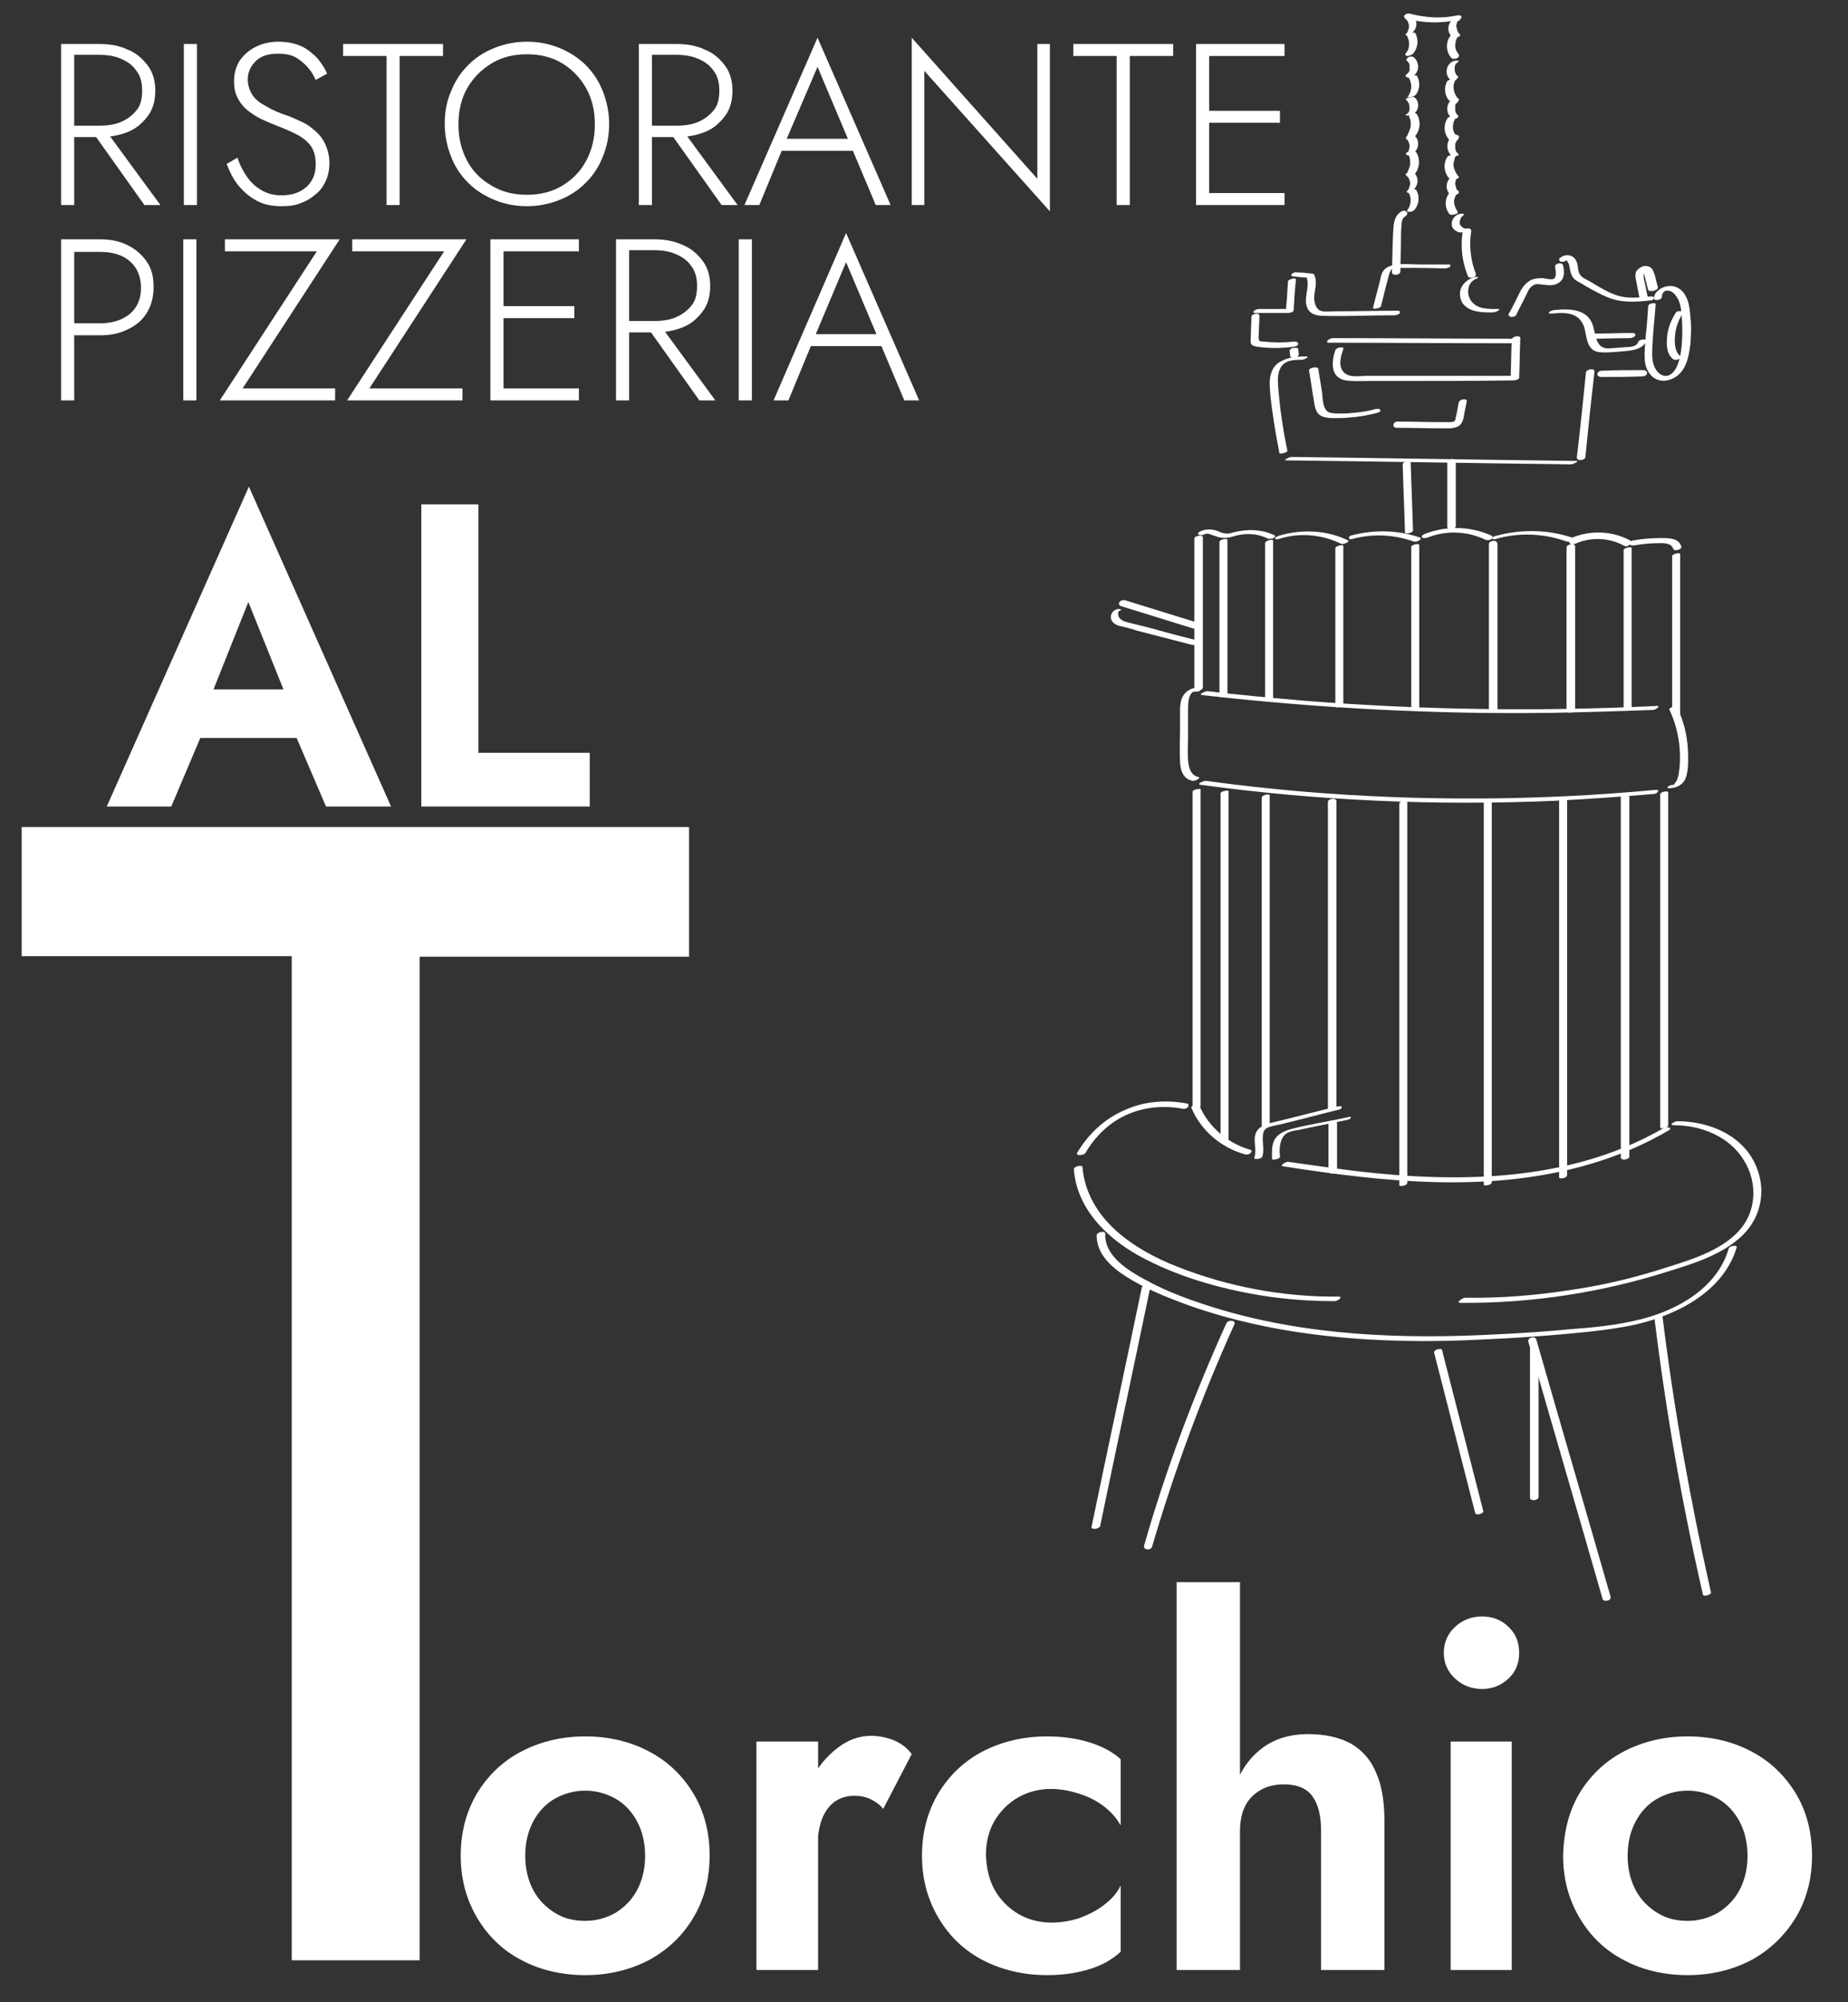 <?xml version="1.0" encoding="utf-8"?>
<!-- Generator: Adobe Illustrator 28.3.0, SVG Export Plug-In . SVG Version: 6.00 Build 0)  -->
<svg version="1.1" id="Livello_1" xmlns="http://www.w3.org/2000/svg" xmlns:xlink="http://www.w3.org/1999/xlink" x="0px" y="0px"
	 viewBox="0 0 323.7 350.5" style="enable-background:new 0 0 323.7 350.5;" xml:space="preserve">
<rect x="0" y="0" width="323.7" height="350.5" fill="#333333" stroke="none"/>
<style type="text/css">
	.st0{enable-background:new    ;}
	.st1{fill:#FFFFFF;}
</style>
<g class="st0">
	<path class="st1" d="M13,7.7v28.2h-2.3V7.7H13z M12,7.7h5.4c1.9,0,3.5,0.3,5,1c1.5,0.6,2.6,1.6,3.5,2.8c0.9,1.2,1.3,2.7,1.3,4.4
		c0,1.7-0.4,3.2-1.3,4.4c-0.9,1.2-2,2.2-3.5,2.8c-1.5,0.6-3.1,0.9-5,0.9H12v-2h5.4c1.5,0,2.8-0.2,3.9-0.7s2-1.2,2.7-2.1
		s0.9-2.1,0.9-3.4s-0.3-2.5-1-3.4c-0.6-0.9-1.5-1.6-2.7-2.1c-1.1-0.5-2.4-0.7-3.9-0.7h-5.4V7.7H12z M18.2,22.4l9.9,13.5h-2.8
		l-9.6-13.5H18.2z"/>
	<path class="st1" d="M34.5,7.7v28.2h-2.3V7.7H34.5z"/>
	<path class="st1" d="M43.3,31c0.7,1,1.5,1.7,2.5,2.3s2.2,0.9,3.5,0.9c1.9,0,3.3-0.5,4.4-1.5c1.1-1,1.6-2.3,1.6-3.9
		c0-1.4-0.3-2.5-0.9-3.3s-1.5-1.5-2.5-2s-2.1-1-3.2-1.4c-0.8-0.3-1.7-0.7-2.6-1.1c-0.9-0.4-1.7-0.9-2.5-1.5s-1.4-1.3-1.9-2.2
		c-0.5-0.9-0.7-1.9-0.7-3.1c0-1.3,0.3-2.5,1-3.6c0.7-1,1.6-1.8,2.8-2.4s2.5-0.9,4-0.9s2.9,0.3,4,0.8c1.1,0.5,2,1.3,2.8,2.1
		c0.7,0.9,1.3,1.7,1.7,2.7l-2,1.1c-0.3-0.7-0.7-1.4-1.3-2.1c-0.6-0.7-1.3-1.3-2.1-1.8C51,9.6,50,9.4,48.7,9.4c-1.7,0-3,0.4-3.9,1.3
		s-1.4,1.9-1.4,3.2c0,1,0.3,1.9,0.8,2.7c0.5,0.8,1.3,1.4,2.4,2c1,0.6,2.3,1.2,3.9,1.7c0.8,0.3,1.6,0.7,2.5,1.1s1.6,1,2.3,1.6
		c0.7,0.6,1.3,1.4,1.7,2.3c0.4,0.9,0.7,2,0.7,3.2s-0.2,2.2-0.6,3.1c-0.4,0.9-1,1.8-1.8,2.4c-0.8,0.7-1.6,1.2-2.7,1.6
		c-1,0.4-2.1,0.5-3.3,0.5c-1.7,0-3.2-0.3-4.4-1c-1.3-0.7-2.3-1.6-3.2-2.7c-0.9-1.1-1.5-2.4-2-3.7l1.9-1.1C42,28.9,42.6,30,43.3,31z"
		/>
	<path class="st1" d="M60.1,7.7h17.5v2.1H70v26.1h-2.3V9.8h-7.6V7.7z"/>
	<path class="st1" d="M79,16c0.7-1.8,1.7-3.3,3-4.6c1.3-1.3,2.8-2.3,4.6-3c1.7-0.7,3.7-1.1,5.7-1.1c2.1,0,4,0.4,5.7,1.1
		s3.3,1.7,4.6,3c1.3,1.3,2.3,2.8,3,4.6c0.7,1.8,1.1,3.7,1.1,5.7c0,2.1-0.4,4-1.1,5.7c-0.7,1.8-1.7,3.3-3,4.6c-1.3,1.3-2.8,2.3-4.6,3
		c-1.7,0.7-3.7,1.1-5.7,1.1c-2.1,0-4-0.4-5.7-1.1c-1.7-0.7-3.3-1.7-4.6-3c-1.3-1.3-2.3-2.8-3-4.6s-1.1-3.7-1.1-5.7
		C77.9,19.7,78.2,17.8,79,16z M81.8,28.1c1,1.9,2.4,3.3,4.3,4.4c1.8,1.1,3.9,1.6,6.2,1.6c2.3,0,4.4-0.5,6.2-1.6
		c1.8-1.1,3.2-2.5,4.2-4.4s1.5-4,1.5-6.3c0-2.4-0.5-4.5-1.5-6.3s-2.4-3.3-4.2-4.4c-1.8-1.1-3.9-1.6-6.2-1.6c-2.3,0-4.4,0.5-6.2,1.6
		c-1.8,1.1-3.2,2.5-4.3,4.4c-1,1.8-1.5,3.9-1.5,6.3C80.3,24.1,80.8,26.2,81.8,28.1z"/>
	<path class="st1" d="M114.2,7.7v28.2h-2.3V7.7H114.2z M113.1,7.7h5.4c1.9,0,3.5,0.3,5,1c1.5,0.6,2.6,1.6,3.5,2.8
		c0.9,1.2,1.3,2.7,1.3,4.4c0,1.7-0.4,3.2-1.3,4.4c-0.9,1.2-2,2.2-3.5,2.8c-1.5,0.6-3.1,0.9-5,0.9h-5.4v-2h5.4c1.5,0,2.8-0.2,3.9-0.7
		c1.1-0.5,2-1.2,2.7-2.1s0.9-2.1,0.9-3.4s-0.3-2.5-1-3.4c-0.6-0.9-1.5-1.6-2.7-2.1c-1.1-0.5-2.4-0.7-3.9-0.7H113V7.7H113.1z
		 M119.3,22.4l9.9,13.5h-2.8l-9.6-13.5C116.8,22.4,119.3,22.4,119.3,22.4z"/>
	<path class="st1" d="M137.5,25l-0.2,0.5L133,35.9h-2.6l12.8-29.3L156,35.9h-2.6l-4.3-10.2l-0.2-0.5l-5.7-13.5L137.5,25z
		 M136.5,24.3h13.3l0.7,2.1h-14.8L136.5,24.3z"/>
	<path class="st1" d="M183.9,7.7V37l-22-24.6v23.5h-2.2V6.6l22,24.7V7.7H183.9z"/>
	<path class="st1" d="M188,7.7h17.5v2.1h-7.6v26.1h-2.3V9.8H188L188,7.7L188,7.7z"/>
	<path class="st1" d="M211.8,7.7v28.2h-2.3V7.7H211.8z M210.7,7.7H225v2.1h-14.3V7.7z M210.7,19.4h13.5v2.1h-13.5V19.4z M210.7,33.8
		H225v2.1h-14.3V33.8z"/>
</g>
<g class="st0">
	<path class="st1" d="M13,41.9v28.2h-2.3V41.9H13z M12,41.9h5.5c1.8,0,3.4,0.3,4.8,1c1.4,0.7,2.5,1.6,3.4,2.9s1.2,2.7,1.2,4.5
		c0,1.7-0.4,3.2-1.2,4.5c-0.8,1.3-1.9,2.2-3.4,2.9c-1.4,0.7-3,1-4.8,1H12v-2.1h5.5c2.1,0,3.8-0.5,5.2-1.6c1.3-1.1,2-2.6,2-4.6
		s-0.7-3.6-2-4.7c-1.3-1.1-3-1.6-5.2-1.6H12V41.9z"/>
	<path class="st1" d="M34.4,41.9v28.2h-2.3V41.9H34.4z"/>
	<path class="st1" d="M39.4,41.9h20.1L42.5,68h16.2v2.1H38.5l17-26.1H39.4V41.9z"/>
	<path class="st1" d="M61.7,41.9h20L64.7,68H81v2.1H60.8l17-26.1H61.7V41.9z"/>
	<path class="st1" d="M88.2,41.9v28.2h-2.3V41.9H88.2z M87.1,41.9h14.3V44H87.1V41.9z M87.1,53.6h13.5v2.1H87.1V53.6z M87.1,68h14.3
		v2.1H87.1V68z"/>
	<path class="st1" d="M110.2,41.9v28.2h-2.3V41.9H110.2z M109.2,41.9h5.4c1.9,0,3.5,0.3,5,1c1.5,0.6,2.6,1.6,3.5,2.8
		s1.3,2.7,1.3,4.4s-0.4,3.2-1.3,4.4c-0.9,1.2-2,2.2-3.5,2.8s-3.1,0.9-5,0.9h-5.4v-2h5.4c1.5,0,2.8-0.2,3.9-0.7
		c1.1-0.5,2-1.2,2.7-2.1s0.9-2.1,0.9-3.4c0-1.3-0.3-2.5-1-3.4c-0.6-0.9-1.5-1.6-2.7-2.1c-1.1-0.5-2.4-0.7-3.9-0.7h-5.4v-1.9H109.2z
		 M115.4,56.6l9.9,13.5h-2.8l-9.6-13.5H115.4z"/>
	<path class="st1" d="M131.7,41.9v28.2h-2.3V41.9H131.7z"/>
	<path class="st1" d="M142.6,59.2l-0.2,0.5l-4.3,10.4h-2.6l12.7-29.3L161,70.1h-2.6l-4.3-10.2l-0.2-0.5l-5.7-13.5L142.6,59.2z
		 M141.6,58.5h13.3l0.7,2.1h-14.8L141.6,58.5z"/>
</g>
<g class="st0">
	<path class="st1" d="M36.2,123.7l0.2,2.4L30,141.2H18.7l24.9-56l24.9,56H57.1l-6.3-14.7l0.1-2.7l-7.4-18.4L36.2,123.7z M32,120.7
		h23.5l1.2,8.5H30.8L32,120.7z"/>
	<path class="st1" d="M83.8,88.3v43.5h19.5v9.4H73.8V88.3H83.8z"/>
</g>
<g>
	<g class="st0">
		<path class="st1" d="M83.6,313.9c1.9-3.1,4.5-5.6,7.8-7.3c3.3-1.7,7-2.6,11.1-2.6s7.9,0.9,11.1,2.6c3.3,1.7,5.9,4.2,7.8,7.3
			c1.9,3.1,2.9,6.8,2.9,11c0,4.1-1,7.8-2.9,10.9c-1.9,3.2-4.5,5.6-7.8,7.4c-3.3,1.7-7,2.6-11.1,2.6s-7.9-0.9-11.1-2.6
			c-3.3-1.7-5.9-4.2-7.8-7.4c-1.9-3.2-2.9-6.8-2.9-10.9C80.7,320.7,81.7,317.1,83.6,313.9z M93.4,330.9c0.9,1.7,2.2,3,3.8,4
			c1.6,1,3.4,1.4,5.3,1.4s3.7-0.5,5.3-1.4c1.6-1,2.9-2.3,3.8-4s1.4-3.7,1.4-6s-0.5-4.3-1.4-6s-2.2-3.1-3.8-4
			c-1.6-0.9-3.4-1.4-5.3-1.4s-3.7,0.5-5.3,1.4c-1.6,0.9-2.9,2.3-3.8,4s-1.4,3.7-1.4,6S92.5,329.2,93.4,330.9z"/>
		<path class="st1" d="M143.3,344.9h-10.8v-40h10.8V344.9z M152.5,315c-0.8-0.4-1.7-0.6-2.9-0.6c-1.4,0-2.5,0.4-3.5,1.1
			c-1,0.8-1.7,1.8-2.2,3.2c-0.5,1.4-0.7,3-0.7,4.9l-3.1-3.1c0-3.2,0.6-6,1.8-8.5s2.8-4.4,4.7-5.9s3.9-2.2,6-2.2c1.4,0,2.8,0.3,4,0.8
			s2.3,1.3,3.1,2.4l-5,9.6C154.1,315.9,153.3,315.4,152.5,315z"/>
		<path class="st1" d="M174.3,331c1,1.7,2.4,3.1,4.1,4.1c1.7,1,3.7,1.5,5.8,1.5c1.7,0,3.4-0.3,4.9-0.8c1.6-0.6,3-1.3,4.3-2.3
			s2.3-2.1,2.9-3.4v11.6c-1.4,1.3-3.1,2.3-5.3,3s-4.7,1.1-7.6,1.1c-4.1,0-7.9-0.9-11.2-2.6s-5.9-4.2-7.8-7.4
			c-1.9-3.2-2.9-6.8-2.9-10.9c0-4.2,1-7.8,2.9-11c1.9-3.1,4.5-5.6,7.8-7.3c3.3-1.7,7.1-2.6,11.2-2.6c2.9,0,5.4,0.4,7.6,1.1
			c2.2,0.7,4,1.7,5.3,2.9v11.6c-0.7-1.3-1.7-2.4-3-3.4s-2.8-1.7-4.4-2.2c-1.6-0.5-3.2-0.8-4.8-0.8c-2.1,0-4,0.5-5.8,1.5
			c-1.7,1-3.1,2.4-4.1,4.1s-1.5,3.7-1.5,6C172.8,327.2,173.3,329.3,174.3,331z"/>
		<path class="st1" d="M217.2,344.9h-11.1V277h11.1V344.9z M229.9,314.5c-1-1.4-2.7-2.1-5-2.1c-1.5,0-2.9,0.3-4.1,1
			c-1.2,0.7-2.1,1.6-2.7,2.8c-0.6,1.2-0.9,2.7-0.9,4.4H215c0-3.2,0.5-6.1,1.6-8.6c1.1-2.6,2.6-4.6,4.7-6.1c2.1-1.5,4.7-2.3,7.8-2.3
			s5.6,0.6,7.6,1.7c2,1.2,3.5,2.9,4.4,5.2c1,2.3,1.4,5.1,1.4,8.4v26h-11.1v-24.4C231.4,317.9,230.9,315.9,229.9,314.5z"/>
		<path class="st1" d="M254.9,284.8c1.3-1.2,2.9-1.8,4.7-1.8c1.8,0,3.4,0.6,4.6,1.8c1.3,1.2,1.9,2.7,1.9,4.6c0,1.8-0.6,3.3-1.9,4.5
			s-2.8,1.8-4.6,1.8c-1.8,0-3.4-0.6-4.7-1.8c-1.3-1.2-2-2.7-2-4.5C252.9,287.5,253.6,286,254.9,284.8z M264.8,304.9v40h-10.7v-40
			H264.8z"/>
		<path class="st1" d="M276.7,313.9c1.9-3.1,4.5-5.6,7.8-7.3c3.3-1.7,7-2.6,11.1-2.6s7.9,0.9,11.1,2.6c3.3,1.7,5.9,4.2,7.8,7.3
			s2.9,6.8,2.9,11c0,4.1-1,7.8-2.9,10.9s-4.5,5.6-7.8,7.4c-3.3,1.7-7,2.6-11.1,2.6s-7.9-0.9-11.1-2.6c-3.3-1.7-5.9-4.2-7.8-7.4
			s-2.9-6.8-2.9-10.9C273.9,320.7,274.8,317.1,276.7,313.9z M286.5,330.9c0.9,1.7,2.2,3,3.8,4c1.6,1,3.4,1.4,5.3,1.4
			s3.7-0.5,5.3-1.4c1.6-1,2.9-2.3,3.8-4s1.4-3.7,1.4-6s-0.5-4.3-1.4-6s-2.2-3.1-3.8-4c-1.6-0.9-3.4-1.4-5.3-1.4s-3.7,0.5-5.3,1.4
			c-1.6,0.9-2.9,2.3-3.8,4s-1.4,3.7-1.4,6S285.6,329.2,286.5,330.9z"/>
	</g>
</g>
<g>
	<g>
		<g>
			<path class="st1" d="M3.8,144.8h116.9v22.7H73.5v175.7H51.1V167.4H3.8V144.8z"/>
		</g>
	</g>
</g>
<g>
	<g>
		<g>
			<path class="st1" d="M228.8,62.4c-1.5,0-3,0.1-4.3,0.8c-1.5,0.7-2,2.1-2.1,3.6c0,2,0.3,4.1,0.6,6.1c0.3,2.2,0.7,4.3,1.1,6.4
				c0.1,0.3,1.5-0.1,1.4-0.4c-0.7-3.3-1.2-6.6-1.5-9.9c-0.1-1.4-0.4-3.1,0.2-4.4c0.7-1.5,2.2-1.6,3.6-1.6c0.3,0,0.8-0.1,1-0.3
				C229.1,62.6,229.2,62.4,228.8,62.4L228.8,62.4z"/>
		</g>
	</g>
	<g>
		<g>
			<path class="st1" d="M225.3,80.6c16.6,0.2,33.3,0.5,49.9,0.7c0.3,0,1.6-0.6,0.9-0.6c-16.6-0.2-33.3-0.5-49.9-0.7
				C225.9,80,224.6,80.6,225.3,80.6L225.3,80.6z"/>
		</g>
	</g>
	<g>
		<g>
			<path class="st1" d="M277.7,80c0.5-5,1-9.9,1.6-14.9c0.1-0.7-1.4-0.5-1.5,0.1c-0.5,5-1,9.9-1.6,14.9
				C276.2,80.8,277.7,80.6,277.7,80L277.7,80z"/>
		</g>
	</g>
	<g>
		<g>
			<path class="st1" d="M280.5,66c2.4,0,4.8,0,7.2-0.1c0.3,0,0.8-0.2,0.8-0.6s-0.4-0.5-0.7-0.5c-2.4,0-4.8,0-7.2,0.1
				c-0.3,0-0.8,0.2-0.8,0.6C279.8,65.9,280.2,66,280.5,66L280.5,66z"/>
		</g>
	</g>
	<g>
		<g>
			<path class="st1" d="M288.7,53.6c-0.1,1.6-0.2,3.2-0.4,4.9c-0.1,1.5-0.3,3-0.2,4.4c0.1,2.5,2,4.5,4.6,3.5s3.1-3.8,3.4-6.2
				c0.1-1.5,0.2-3.1,0-4.6c-0.1-1.3-0.2-2.7-0.9-3.9c-0.6-1.1-1.8-1.8-3-1.6c-1.1,0.1-2.4,0.9-2.5,2.1c0,0.6,1.4,0.3,1.4-0.2
				c0-0.6,0.4-1.3,1.2-1.1c0.6,0.1,1.1,0.6,1.4,1.1c0.7,1,0.8,2.4,0.9,3.7c0.1,1.5,0.1,2.9,0,4.4c-0.1,1.3-0.3,2.7-0.8,3.9
				c-0.5,1.2-1.6,2.4-3,1.5c-1.1-0.8-1.4-2.2-1.4-3.4c0-2.9,0.4-5.8,0.6-8.7C290.2,52.8,288.7,53.1,288.7,53.6L288.7,53.6z"/>
		</g>
	</g>
	<g>
		<g>
			<path class="st1" d="M290.4,50.3c-0.1-0.5-0.3-1-0.4-1.6c-0.1-0.4-0.2-0.8-0.4-1.2c-0.1-0.3-0.3-0.6-0.7-0.8
				c-0.5-0.2-1-0.2-1.5,0.1c-0.4,0.2-0.8,0.6-0.9,1c-0.1,0.5,0,1,0.1,1.4c0.2,1,0.4,2,0.6,3.1c0.1,0.5,1.6,0.2,1.4-0.4
				c-0.2-0.8-0.3-1.6-0.5-2.4c-0.1-0.4-0.2-0.8-0.2-1.2c0-0.2,0-0.4,0-0.5s0-0.1,0-0.2c0-0.1,0.1-0.1,0.1-0.2c0,0.1-0.4,0.1-0.4,0.1
				s0.1,0,0.1,0.1l0.1,0.1c0.2,0.2,0.2,0.5,0.3,0.7c0.2,0.8,0.4,1.6,0.6,2.4C289.1,51.2,290.5,50.8,290.4,50.3L290.4,50.3z"/>
		</g>
	</g>
	<g>
		<g>
			<path class="st1" d="M289.1,51.9c-1.9,0.2-3.8,0.4-5.6-0.1c-1.7-0.5-3.3-1.5-4.8-2.4c-0.6-0.4-1.6-0.7-2-1.4s-0.2-1.6-0.6-2.3
				c-0.5-1.2-2-1.3-2.9-0.5c-0.2,0.2-0.1,0.5,0.2,0.6c0.3,0.1,0.8,0,1-0.3c-0.2,0.2-0.1-0.1,0.1,0.2c0.1,0.2,0.2,0.3,0.3,0.5
				c0.1,0.3,0.1,0.6,0.2,0.9c0.1,0.7,0.3,1.3,0.8,1.8c0.5,0.4,1.2,0.7,1.8,1.1c0.7,0.4,1.4,0.8,2.2,1.2c1.3,0.7,2.7,1.3,4.2,1.5
				c1.7,0.2,3.4,0.1,5-0.1C289.7,52.7,290.1,51.8,289.1,51.9L289.1,51.9z"/>
		</g>
	</g>
	<g>
		<g>
			<path class="st1" d="M272.4,46.8c0.1,0.6,0.4,2.1-0.6,2.1c-0.5,0-1-0.1-1.5-0.2c-0.6,0-1.2,0-1.8,0.2c-1.1,0.4-1.8,1.3-2.3,2.3
				c-0.6,1.2-1.2,2.5-1.9,3.7c-0.2,0.3,0.1,0.5,0.4,0.6c0.3,0,0.8-0.1,0.9-0.4c0.6-1.3,1.3-2.5,1.9-3.8c0.2-0.5,0.5-1,1-1.3
				c0.4-0.3,0.9-0.3,1.4-0.2c1.2,0.1,2.4,0.4,3.4-0.5c0.8-0.7,0.7-1.9,0.5-2.8C273.7,45.8,272.2,46.1,272.4,46.8L272.4,46.8z"/>
		</g>
	</g>
	<g>
		<g>
			<path class="st1" d="M262.4,54.1c-1.6,0-3.6,0.1-4.7-1.4c-0.9-1.2-0.7-3.3,0.9-3.9c0.1,0,0.5-0.3,0.2-0.3c-0.3-0.1-0.7,0.1-1,0.2
				c-0.8,0.3-1.5,0.9-1.9,1.8c-0.3,0.8-0.2,1.8,0.3,2.6c1.2,1.6,3.4,1.6,5.2,1.6c0.3,0,0.7-0.1,1-0.3
				C262.7,54.2,262.7,54.1,262.4,54.1L262.4,54.1z"/>
		</g>
	</g>
	<g>
		<g>
			<path class="st1" d="M258.5,47.9c-0.9-2.3-1.2-4.9-0.8-7.4c0.1-0.8-1.4-0.6-1.5,0.1c-0.4,2.6-0.1,5.2,0.9,7.7
				c0.1,0.3,0.5,0.4,0.9,0.3C258.2,48.6,258.6,48.3,258.5,47.9L258.5,47.9z"/>
		</g>
	</g>
	<g>
		<g>
			<path class="st1" d="M256.7,40L256.7,40C256.6,40,256.7,40,256.7,40c-0.1,0-0.2,0-0.2,0s-0.1,0-0.1-0.1l0,0h-0.1
				c-0.2-0.1-0.3-0.3-0.4-0.4c0,0,0,0,0,0.1c-0.2-0.3-0.3-0.6-0.2-0.9v0.1c0-0.2,0.1-0.4,0.2-0.6c0,0,0,0,0-0.1s0,0,0,0L256,38
				c0,0,0,0,0.1-0.1c0,0,0.1-0.1,0,0c-0.1,0,0,0,0,0s0.1,0,0.1-0.1c0.1,0,0.2-0.2,0.2-0.3s-0.2-0.1-0.3-0.1c-0.3,0-0.7,0.1-1,0.3
				c-0.6,0.4-0.9,1.1-0.8,1.8c0.2,0.7,0.8,1.1,1.5,1.2c0.3,0,0.8-0.1,1-0.3c0.1-0.1,0.2-0.1,0.2-0.3C257,40.1,256.8,40,256.7,40
				L256.7,40z"/>
		</g>
	</g>
	<g>
		<g>
			<path class="st1" d="M255.3,37c-0.3-0.4-0.5-0.9-0.6-1.5c0-0.3,0-0.5,0.1-0.8s0.2-0.5,0.3-0.7c0.1-0.1,0.1-0.2,0-0.3
				s-0.3-0.1-0.4-0.1c-0.2,0-0.4,0-0.6,0.1c-0.1,0.1-0.3,0.1-0.4,0.3c-0.7,1.1-0.6,2.5,0.2,3.5c0.1,0.1,0.3,0.1,0.4,0.1
				c0.2,0,0.4,0,0.6-0.1C255.1,37.5,255.5,37.3,255.3,37L255.3,37z"/>
		</g>
	</g>
	<g>
		<g>
			<path class="st1" d="M255.5,33.5c-0.1-0.1-0.2-0.2-0.3-0.3l-0.1-0.1c0,0.1,0,0,0,0V33c-0.1-0.2-0.1-0.5-0.2-0.7c0,0,0,0.1,0,0
				v-0.1c0-0.1,0-0.1,0-0.2c0-0.1,0.1-0.2,0.1-0.4c0,0,0.1-0.1,0,0c0,0,0,0,0-0.1s0.1-0.1,0.1-0.1s0-0.1,0.1-0.1
				c0.1-0.1-0.1,0.1,0,0c0.1,0,0.1-0.1,0.2-0.1c0.1-0.1,0.2-0.2,0.1-0.3c0-0.1-0.2-0.2-0.3-0.2c-0.4-0.1-0.7,0.1-1,0.3
				c-1,0.7-1.1,2.4-0.1,3.1c0.3,0.2,0.7,0.1,1,0c0.1-0.1,0.3-0.1,0.4-0.3C255.5,33.7,255.6,33.6,255.5,33.5L255.5,33.5z"/>
		</g>
	</g>
	<g>
		<g>
			<path class="st1" d="M255.2,30.5c-0.3-0.4-0.5-0.9-0.6-1.5c0-0.2,0-0.5,0.1-0.8c0-0.1,0.1-0.3,0.1-0.4v-0.1c0,0,0-0.1,0,0
				c0-0.1,0.1-0.1,0.1-0.2c0.2-0.3-0.1-0.4-0.4-0.4s-0.8,0.1-1,0.4c-0.7,1.1-0.6,2.5,0.2,3.6C254.2,31.5,255.6,30.9,255.2,30.5
				L255.2,30.5z"/>
		</g>
	</g>
	<g>
		<g>
			<path class="st1" d="M255.3,26.8L255.3,26.8c-0.1-0.1-0.1-0.1-0.1-0.1S255.2,26.7,255.3,26.8c-0.1-0.1-0.1-0.1-0.2-0.2
				c0-0.1-0.1-0.1-0.1-0.2c0,0,0,0,0-0.1s0,0.1,0,0s-0.1-0.2-0.1-0.3s0-0.1,0-0.2c0-0.1,0,0.1,0,0v-0.1c0-0.1,0-0.2,0-0.4v-0.1
				c0-0.1,0,0.1,0,0s0-0.1,0.1-0.2c0-0.1,0.1-0.1,0.1-0.2c0.1-0.1-0.1,0.1,0,0c0,0,0,0,0-0.1l0.1-0.1c-0.1,0.1-0.1,0.1,0,0
				c0,0,0.1,0,0.1-0.1c0.2-0.2,0.4-0.6,0.1-0.8s-0.8-0.1-1,0.1c-1.1,0.8-1.2,2.6-0.1,3.5c0.3,0.2,0.8,0.1,1-0.1
				C255.5,27.4,255.6,27,255.3,26.8L255.3,26.8z"/>
		</g>
	</g>
	<g>
		<g>
			<path class="st1" d="M255.1,23.8c-0.1-0.1-0.2-0.2-0.2-0.3c0,0,0-0.1-0.1-0.1l0,0c0-0.1-0.1-0.1-0.1-0.2
				c-0.1-0.3-0.2-0.5-0.2-0.8c0-0.1,0,0.1,0,0v-0.1c0-0.1,0-0.1,0-0.2s0-0.3,0.1-0.4c0-0.1,0-0.1,0-0.2c0,0,0-0.1,0,0v-0.1
				c0.1-0.1,0.1-0.3,0.2-0.4c0.2-0.3-0.2-0.6-0.4-0.6c-0.4,0-0.8,0.1-0.9,0.4c-0.7,1.1-0.6,2.6,0.3,3.6c0.2,0.3,0.7,0.2,1,0.1
				C255,24.3,255.4,24,255.1,23.8L255.1,23.8z"/>
		</g>
	</g>
	<g>
		<g>
			<path class="st1" d="M255.3,20.1C255.3,20.1,255.2,20.1,255.3,20.1C255.2,20.1,255.3,20.2,255.3,20.1c-0.1-0.1-0.1-0.1-0.2-0.2
				c0-0.1-0.1-0.1-0.1-0.2c0,0-0.1-0.1,0,0c0,0.1,0,0,0,0c0-0.1-0.1-0.2-0.1-0.3c0-0.1,0-0.1,0-0.2c0,0,0-0.1,0,0s0,0,0-0.1
				s0-0.2,0-0.4c0-0.1,0-0.1,0-0.2s0,0.1,0,0v-0.1c0-0.1,0.1-0.1,0.1-0.2c0,0,0-0.1,0.1-0.1c0.1-0.1-0.1,0.1,0,0l0.1-0.1
				c0,0,0.1-0.1,0,0c0,0,0.1,0,0.1-0.1c0.2-0.2,0.4-0.5,0.1-0.7s-0.8-0.1-1,0.1c-0.5,0.4-0.9,1-0.9,1.7s0.3,1.3,0.8,1.7
				c0.1,0.1,0.3,0.1,0.5,0.1s0.4-0.1,0.5-0.2C255.4,20.6,255.5,20.3,255.3,20.1L255.3,20.1z"/>
		</g>
	</g>
	<g>
		<g>
			<path class="st1" d="M255.2,17c-0.7-0.9-0.8-2.2-0.2-3.1c0.1-0.2-0.5-0.1-0.6-0.1c-0.2,0-0.4,0.1-0.6,0.2
				c-0.1,0.1-0.2,0.1-0.3,0.2c-0.6,1.1-0.5,2.4,0.3,3.4c0.1,0.1,0.3,0,0.4,0c0.2,0,0.4-0.1,0.6-0.1C254.9,17.3,255.3,17.2,255.2,17
				L255.2,17z"/>
		</g>
	</g>
	<g>
		<g>
			<path class="st1" d="M255.4,13.4c-0.4-0.3-0.6-0.8-0.6-1.3c0-0.2,0-0.5,0.1-0.7c0-0.1,0.1-0.2,0.2-0.3c0,0.1,0,0,0,0s0,0,0.1-0.1
				c0,0,0,0,0.1-0.1s-0.1,0.1,0,0c0.1,0,0.2-0.1,0.2-0.2s-0.2-0.1-0.3-0.1c-0.2,0-0.4,0-0.5,0.1c-0.2,0-0.4,0.1-0.5,0.2
				c-0.5,0.4-0.8,0.9-0.8,1.6c0,0.6,0.2,1.1,0.7,1.5c0.1,0.1,0.3,0.1,0.4,0.1c0.2,0,0.4-0.1,0.6-0.1C255,13.8,255.6,13.6,255.4,13.4
				L255.4,13.4z"/>
		</g>
	</g>
	<g>
		<g>
			<path class="st1" d="M255.5,9.5c-0.1-0.1-0.2-0.2-0.2-0.3c0,0,0-0.1-0.1-0.1c0,0,0-0.1,0,0c0-0.1-0.1-0.1-0.1-0.2
				c-0.1-0.3-0.2-0.5-0.2-0.8c0-0.1,0,0.1,0,0V8c0-0.1,0-0.1,0-0.2s0-0.3,0.1-0.4c0-0.1,0-0.1,0-0.2c0-0.1,0,0.1,0,0V7.1
				c0.1-0.1,0.1-0.3,0.2-0.4c0.2-0.3-0.2-0.6-0.4-0.6c-0.4,0-0.8,0.1-0.9,0.4c-0.7,1.1-0.6,2.6,0.3,3.6c0.2,0.3,0.7,0.2,1,0.1
				C255.4,10.1,255.7,9.8,255.5,9.5L255.5,9.5z"/>
		</g>
	</g>
	<g>
		<g>
			<path class="st1" d="M255.7,6c-0.1-0.1-0.2-0.2-0.3-0.3c0,0,0,0,0-0.1c0,0-0.1-0.1,0,0c0-0.1-0.1-0.1-0.1-0.2
				c-0.1-0.2-0.1-0.5-0.2-0.7c0,0,0-0.1,0,0V4.6c0-0.1,0-0.1,0-0.2c0-0.1,0.1-0.2,0.1-0.4V3.9c0,0.1,0,0,0,0c0-0.1,0.1-0.1,0.1-0.1
				s0-0.1,0.1-0.1l0,0l0,0c0,0,0.1-0.1,0.2-0.1c0.1-0.1,0.2-0.2,0.2-0.3s-0.2-0.2-0.3-0.2c-0.4-0.1-0.7,0.1-1,0.3
				c-1,0.7-1.1,2.3-0.1,3.1c0.3,0.2,0.7,0.1,1,0C255.4,6.5,256,6.2,255.7,6L255.7,6z"/>
		</g>
	</g>
	<g>
		<g>
			<path class="st1" d="M247.8,36.7c0.8-1,0.9-2.3,0.3-3.4c-0.2-0.4-1.6,0.2-1.4,0.4c0.6,0.9,0.5,2.2-0.2,3.1
				c-0.2,0.2,0.2,0.3,0.3,0.3c0.2,0,0.4-0.1,0.6-0.1C247.6,36.9,247.7,36.8,247.8,36.7L247.8,36.7z"/>
		</g>
	</g>
	<g>
		<g>
			<path class="st1" d="M247.5,33.3c0.5-0.4,0.8-1,0.8-1.6c0-0.6-0.2-1.1-0.7-1.5c-0.2-0.2-0.7-0.1-0.9,0c-0.1,0-0.7,0.3-0.4,0.5
				c0.1,0.1,0.2,0.2,0.3,0.3c0,0,0,0,0.1,0.1c0,0.1,0,0,0,0c0,0.1,0.1,0.1,0.1,0.2c0.1,0.2,0.2,0.5,0.2,0.7c0,0.1,0,0.2,0,0.3
				s-0.1,0.2-0.1,0.4c0,0.1-0.1,0.1-0.1,0.2l0,0l0,0c0,0,0,0,0,0.1s-0.1,0.1-0.1,0.2c-0.1,0.1,0.1-0.1,0,0c0,0-0.1,0-0.1,0.1
				c-0.1,0.1-0.2,0.2-0.2,0.3s0.2,0.1,0.3,0.2C246.8,33.6,247.2,33.5,247.5,33.3L247.5,33.3z"/>
		</g>
	</g>
	<g>
		<g>
			<path class="st1" d="M247.8,30.5c0.9-1.1,1-2.6,0.3-3.8c-0.1-0.1-0.3-0.2-0.4-0.2c-0.2,0-0.4,0-0.6,0.1c-0.3,0.1-0.5,0.4-0.3,0.7
				c0,0.1,0.1,0.1,0.1,0.2c0-0.1,0,0,0,0v0.1c0,0.1,0.1,0.3,0.1,0.4c0,0.1,0,0.1,0,0.2v0.1v0.1c0-0.1,0,0,0,0.1v0.1
				c0,0.1,0,0.1,0,0.2c0,0.1,0,0.3-0.1,0.4c0,0.1,0,0.1-0.1,0.2c0,0.1,0-0.1,0,0v0.1c0,0.1-0.1,0.3-0.2,0.4V30c0,0-0.1,0.1,0,0.1
				c0-0.1,0,0,0,0s0,0.1-0.1,0.1c-0.2,0.3-0.1,0.6,0.2,0.7C247.1,30.8,247.6,30.7,247.8,30.5L247.8,30.5z"/>
		</g>
	</g>
	<g>
		<g>
			<path class="st1" d="M247.6,26.8c1-0.7,1.1-2.4,0.1-3.1c-0.3-0.2-0.7-0.1-1,0c-0.1,0.1-0.3,0.1-0.4,0.3c0,0.1-0.1,0.2,0,0.3
				s0.2,0.2,0.3,0.3l0.1,0.1c0.1,0.1,0-0.1,0,0v0.1c0.1,0.2,0.2,0.5,0.2,0.7c0,0,0-0.1,0,0v0.1c0,0.1,0,0.1,0,0.2
				c0,0.1-0.1,0.2-0.1,0.4c0,0.1,0-0.1,0,0c0,0,0,0,0,0.1s-0.1,0.1-0.1,0.2l-0.1,0.1c0.1-0.1,0.1-0.1,0,0l0,0c0,0-0.1,0.1-0.2,0.1
				c-0.1,0.1-0.2,0.2-0.1,0.3c0,0.1,0.2,0.2,0.3,0.2C246.9,27.2,247.3,27.1,247.6,26.8L247.6,26.8z"/>
		</g>
	</g>
	<g>
		<g>
			<path class="st1" d="M247.9,23.8c0.9-1.1,1-2.6,0.3-3.8c-0.1-0.1-0.3-0.2-0.4-0.2c-0.2,0-0.4,0-0.6,0.1c-0.3,0.1-0.5,0.4-0.3,0.7
				c0,0.1,0.1,0.1,0.1,0.2c0-0.1,0,0,0,0v0.1c0,0.1,0.1,0.3,0.1,0.4s0,0.1,0,0.2v0.1v0.1c0-0.1,0,0,0,0.1v0.1c0,0.1,0,0.1,0,0.2
				s0,0.3-0.1,0.4c0,0.1,0,0.1-0.1,0.2c0,0.1,0-0.1,0,0v0.1c0,0.1-0.1,0.3-0.2,0.4v0.1c0,0-0.1,0.1,0,0.1c0-0.1,0,0,0,0
				s0,0.1-0.1,0.1c-0.2,0.3-0.1,0.6,0.2,0.7C247.2,24.1,247.7,24,247.9,23.8L247.9,23.8z"/>
		</g>
	</g>
	<g>
		<g>
			<path class="st1" d="M247.7,19.9c0.9-0.7,1-2.2,0-2.9c-0.1-0.1-0.3,0-0.4,0c-0.2,0-0.4,0.1-0.6,0.1c-0.1,0-0.6,0.2-0.4,0.4
				c0.4,0.3,0.6,0.8,0.6,1.3c0,0.2,0,0.5-0.1,0.7c0,0.1-0.1,0.2-0.2,0.3c0,0,0,0.1-0.1,0.1c0-0.1,0,0,0,0s-0.1,0.1-0.2,0.1
				s-0.1,0.1,0,0.2s0.3,0,0.4,0C247.1,20.2,247.4,20.1,247.7,19.9L247.7,19.9z"/>
		</g>
	</g>
	<g>
		<g>
			<path class="st1" d="M248,16.6c0.7-0.9,0.8-2.3,0.2-3.3c0-0.1-0.2-0.1-0.2-0.1c-0.2,0-0.4,0-0.5,0.1c-0.1,0-0.8,0.2-0.7,0.4
				c0.6,1,0.5,2.3-0.2,3.2c-0.2,0.2,0.5,0.1,0.6,0.1C247.4,16.9,247.8,16.8,248,16.6L248,16.6z"/>
		</g>
	</g>
	<g>
		<g>
			<path class="st1" d="M247.5,13.4c0.5-0.4,0.9-1,0.9-1.7s-0.3-1.3-0.8-1.7c-0.1-0.1-0.4-0.1-0.5-0.1c-0.2,0-0.4,0.1-0.5,0.2
				c-0.2,0.2-0.4,0.4-0.1,0.6c0.1,0.1-0.1-0.1,0,0c0,0,0,0,0.1,0.1l0.1,0.1c0,0.1,0.1,0.1,0.1,0.2c0,0,0.1,0.1,0,0c0-0.1,0,0,0,0
				c0.1,0.1,0.1,0.2,0.1,0.3c0,0.1,0,0.1,0,0.2v0.1c0,0.1,0,0,0,0c0,0.1,0,0.2,0,0.4c0,0.1,0,0.1,0,0.2v0.1c0,0.1,0-0.1,0,0
				c-0.1,0.1-0.1,0.2-0.2,0.3c0,0.1,0.1-0.1,0,0c0,0,0,0-0.1,0.1c0,0,0,0-0.1,0.1s0.1-0.1,0,0s-0.2,0.2-0.3,0.3c0,0.1,0,0.2,0.2,0.3
				C246.8,13.7,247.3,13.6,247.5,13.4L247.5,13.4z"/>
		</g>
	</g>
	<g>
		<g>
			<path class="st1" d="M247.6,9.3c0.4-0.5,0.6-1.1,0.7-1.7c0-0.7-0.1-1.3-0.4-1.8c-0.1-0.1-0.3-0.1-0.4-0.1c-0.2,0-0.4,0-0.6,0.1
				s-0.6,0.3-0.4,0.6c0.2,0.4,0.4,1,0.3,1.5c0,0.6-0.2,1-0.6,1.5c-0.2,0.3,0.2,0.4,0.4,0.4C247,9.7,247.4,9.6,247.6,9.3L247.6,9.3z"
				/>
		</g>
	</g>
	<g>
		<g>
			<path class="st1" d="M247.3,5.8c0.5-0.4,0.8-1,0.8-1.6s-0.2-1.1-0.7-1.5c-0.2-0.2-0.7-0.1-0.9,0c-0.1,0-0.7,0.3-0.4,0.5
				c0.1,0.1,0.2,0.2,0.3,0.3c0.1,0.1,0.1,0.1,0.2,0.3c0.1,0.2,0.2,0.5,0.2,0.7c0,0.1,0,0.2,0,0.3s-0.1,0.2-0.1,0.4
				c0,0.1-0.1,0.1-0.1,0.2l0,0l0,0c0,0,0,0,0,0.1s-0.1,0.1-0.1,0.2l0,0l0,0l-0.1,0.1c-0.1,0.1-0.2,0.2-0.2,0.3s0.2,0.1,0.3,0.1
				C246.6,6.2,247,6.1,247.3,5.8L247.3,5.8z"/>
		</g>
	</g>
	<g>
		<g>
			<path class="st1" d="M246.2,3.2c3,0.9,6.2,0.9,9.2,0.3c0.2,0,0.7-0.3,0.6-0.6c-0.1-0.3-0.6-0.2-0.8-0.2c-2.7,0.6-5.5,0.4-8.2-0.3
				c-0.3-0.1-0.8,0-1,0.3C245.9,2.8,245.9,3.1,246.2,3.2L246.2,3.2z"/>
		</g>
	</g>
	<g>
		<g>
			<path class="st1" d="M245.5,37c-1.5,0.9-1.4,2.6-1.5,4.2c-0.1,2.1-0.1,4.3-0.2,6.4c0,0.8,1.5,0.6,1.5-0.1c0-1.9,0.1-3.7,0.1-5.6
				c0-0.8,0-1.7,0.1-2.5c0-0.5,0.1-1.2,0.6-1.5C247,37.4,246.2,36.6,245.5,37L245.5,37z"/>
		</g>
	</g>
	<g>
		<g>
			<path class="st1" d="M253.8,46.3c-1.7,0-3.4,0-5,0c-1.5,0-3.1-0.2-4.6,0.1c-0.6,0.1-1.2,0.3-1.6,0.7c-0.5,0.4-0.7,1.1-0.8,1.7
				c-0.4,1.7-0.9,3.4-1.3,5.1c-0.1,0.3,1.3,0.1,1.4-0.3c0.3-1.3,0.7-2.7,1-4c0.2-0.6,0.3-1.2,0.5-1.8c0.1-0.2,0.2-0.6,0.5-0.8
				c0.2-0.1,0.6-0.1,0.8-0.1c2.8,0,5.5,0,8.3,0.1c0.3,0,0.8-0.1,1-0.3C254.1,46.5,254.1,46.3,253.8,46.3L253.8,46.3z"/>
		</g>
	</g>
	<g>
		<g>
			<path class="st1" d="M226.6,48.4c0.9,0.1,1.7,0.2,2.6,0.2c-0.1-0.1-0.3-0.1-0.4-0.2c0.7,1.6-0.3,3.2,0,4.9c0.3,1.6,1.6,2,3,2
				c4.1,0.1,8.3-0.1,12.4-0.1c0.3,0,0.8-0.1,1-0.4c0.1-0.3-0.1-0.4-0.4-0.4c-3.7,0-7.4,0.1-11.1,0.1c-0.8,0-1.9,0.2-2.6-0.2
				c-0.6-0.4-0.8-1.1-0.9-1.8c-0.1-1.5,0.7-2.9,0-4.4c-0.1-0.2-0.3-0.2-0.4-0.2c-0.9-0.1-1.7-0.2-2.6-0.2
				C226.6,47.5,225.6,48.3,226.6,48.4L226.6,48.4z"/>
		</g>
	</g>
	<g>
		<g>
			<path class="st1" d="M225.6,49.3c-0.1,1.8-0.2,3.6-0.4,5.3c0.3-0.2,0.7-0.3,1-0.5c-1.9,0-3.7,0-5.6,0c-0.3,0-0.8,0.1-1,0.4
				c-0.2,0.3,0.2,0.3,0.4,0.3c1.9,0,3.7,0,5.6,0c0.2,0,1-0.1,1-0.5c0.1-1.8,0.2-3.6,0.4-5.3c0-0.3-0.4-0.3-0.6-0.2
				C226.3,48.8,225.6,49,225.6,49.3L225.6,49.3z"/>
		</g>
	</g>
	<g>
		<g>
			<path class="st1" d="M219.2,55.5c0,1.1-0.1,2.1-0.1,3.2c0,0.4-0.1,1,0,1.4c0.2,0.5,0.7,0.5,1.1,0.6c2.1,0.3,4.3,0.3,6.4,0
				c0.3,0,0.8-0.2,0.8-0.5s-0.4-0.4-0.6-0.4c-1.8,0.2-3.7,0.2-5.5,0c-0.3,0-0.8,0-0.8-0.4c-0.1-0.4,0-0.8,0-1.2
				c0-0.9,0.1-1.9,0.1-2.8C220.7,54.6,219.2,54.9,219.2,55.5L219.2,55.5z"/>
		</g>
	</g>
	<g>
		<g>
			<path class="st1" d="M225.9,61.4c0,0.3,0.1,0.7,0.1,1c0,0.1,0.2,0.2,0.3,0.2c0.2,0,0.4,0,0.5,0c0.2,0,0.4-0.1,0.5-0.2l0.1-0.1
				c0-0.1,0.1-0.1,0.1-0.2c0-0.3-0.1-0.7-0.1-1c0-0.1-0.2-0.2-0.3-0.2c-0.2,0-0.4,0-0.5,0c-0.2,0-0.4,0.1-0.5,0.2l-0.1,0.1
				C225.9,61.2,225.9,61.3,225.9,61.4L225.9,61.4z"/>
		</g>
	</g>
	<g>
		<g>
			<path class="st1" d="M229.3,64.9c0.3,1.7,0.5,3.3,0.8,5c0.2,1.3,0.3,2.7,1.8,3.1c0.6,0.2,1.3,0.2,2,0.2c0.8,0,1.6,0,2.4-0.1
				c1.7-0.1,3.3-0.4,4.9-0.8c0.2-0.1,0.7-0.2,0.6-0.5c-0.1-0.3-0.6-0.2-0.8-0.2c-1.4,0.4-2.8,0.6-4.2,0.7c-0.7,0.1-1.4,0.1-2.1,0.1
				c-0.6,0-1.3,0-1.9-0.2c-1.1-0.5-1.1-2.3-1.2-3.3c-0.2-1.5-0.5-3-0.7-4.4C230.6,64.1,229.2,64.4,229.3,64.9L229.3,64.9z"/>
		</g>
	</g>
	<g>
		<g>
			<path class="st1" d="M255.5,70.5c-0.1,0.6-0.2,1.1-0.3,1.7c-0.1,0.3-0.1,0.6-0.2,0.8c0,0.2-0.1,0.6-0.2,0.7
				c-0.2,0.2-0.7,0.2-1,0.2c-0.6,0-1.2,0-1.8,0c-2.4,0-4.8-0.1-7.2-0.1c-0.8,0-1.1,1.1-0.1,1.1c2.8,0,5.7,0.1,8.5,0.1
				c1,0,2.2,0,2.8-0.9c0.3-0.5,0.4-1.1,0.5-1.7c0.1-0.7,0.3-1.4,0.4-2.1C257.1,69.7,255.7,69.8,255.5,70.5L255.5,70.5z"/>
		</g>
	</g>
	<g>
		<g>
			<path class="st1" d="M233.9,61.3c-0.7,2.1-0.9,4.8,1.8,5.3c1.4,0.2,2.9,0.1,4.2,0.1c1.7,0,3.5,0,5.2,0c6.7,0,13.3,0,20-0.1
				c0.2,0,1-0.1,1-0.5c0.1-2.3,0.1-4.6,0.2-6.9c0-0.6-1.4-0.3-1.5,0.2c-0.1,2.3-0.1,4.6-0.2,6.9c0.3-0.2,0.7-0.3,1-0.5
				c-5.8,0-11.7,0-17.5,0c-2.9,0-5.8,0-8.6,0c-1.3,0-3.1,0.4-4.1-0.6c-1.1-1.1-0.5-2.9-0.1-4.1C235.5,60.6,234.1,60.8,233.9,61.3
				L233.9,61.3z"/>
		</g>
	</g>
	<g>
		<g>
			<path class="st1" d="M232.8,60c10.6,0,21.2,0.1,31.8,0.1c0.5,0,1.5-0.8,0.6-0.8c-10.6,0-21.2-0.1-31.8-0.1
				C232.9,59.2,231.9,60,232.8,60L232.8,60z"/>
		</g>
	</g>
	<g>
		<g>
			<path class="st1" d="M245.7,81.3c0.1,4,0.3,7.9,0.4,11.9c0,0.4,1.5,0.1,1.4-0.4c-0.1-4-0.3-7.9-0.4-11.9
				C247.2,80.5,245.7,80.8,245.7,81.3L245.7,81.3z"/>
		</g>
	</g>
	<g>
		<g>
			<path class="st1" d="M253.5,80.9c0,3.8,0,7.5,0,11.3c0,0.7,1.5,0.5,1.5-0.1c0-3.8,0-7.5,0-11.3C255,80.1,253.5,80.3,253.5,80.9
				L253.5,80.9z"/>
		</g>
	</g>
	<g>
		<g>
			<path class="st1" d="M211.1,93.5c0.4-0.2,1,0.1,1.3,0.2c0.4,0.1,0.8,0.3,1.3,0.4c0.9,0.2,1.8,0,2.7-0.3c1.9-0.5,3.9-0.4,5.7,0.5
				c0.3,0.1,0.8,0,1-0.1s0.4-0.4,0.1-0.5c-2.1-1-4.4-1.1-6.7-0.6c-0.6,0.1-1.1,0.4-1.7,0.3c-0.6,0-1.2-0.3-1.7-0.5
				c-1-0.3-2-0.3-3,0.2c-0.2,0.1-0.4,0.4-0.1,0.5C210.4,93.8,210.9,93.6,211.1,93.5L211.1,93.5z"/>
		</g>
	</g>
	<g>
		<g>
			<path class="st1" d="M224.2,94.3c3.6-1.1,7.4-0.7,10.7,0.9c0.4,0.2,1.7-0.4,1.2-0.6c-3.7-1.8-8.1-2-12.1-0.8
				c-0.2,0.1-0.7,0.2-0.6,0.5C223.4,94.5,224,94.4,224.2,94.3L224.2,94.3z"/>
		</g>
	</g>
	<g>
		<g>
			<path class="st1" d="M237.1,94.3c3.5-0.9,7.1-0.7,10.5,0.5c0.3,0.1,0.7,0,1-0.2c0.2-0.1,0.5-0.4,0.1-0.5
				c-3.8-1.3-7.9-1.4-11.8-0.4c-0.2,0-0.7,0.2-0.6,0.5C236.3,94.5,236.9,94.4,237.1,94.3L237.1,94.3z"/>
		</g>
	</g>
	<g>
		<g>
			<path class="st1" d="M250.1,94.1c3.3-1.3,7-1.1,10.1,0.4c0.3,0.1,0.7,0.1,1-0.1c0.2-0.1,0.4-0.4,0.1-0.6c-3.7-1.7-8-1.8-11.8-0.3
				c-0.2,0.1-0.6,0.3-0.4,0.6C249.3,94.3,249.8,94.2,250.1,94.1L250.1,94.1z"/>
		</g>
	</g>
	<g>
		<g>
			<path class="st1" d="M262.2,94.3c4-1.1,8.3-0.9,12.2,0.5c0.3,0.1,0.7,0,1-0.2c0.2-0.1,0.5-0.3,0.2-0.4c-4.3-1.5-9.1-1.6-13.5-0.4
				c-0.2,0-0.7,0.2-0.7,0.5C261.5,94.5,262.1,94.4,262.2,94.3L262.2,94.3z"/>
		</g>
	</g>
	<g>
		<g>
			<path class="st1" d="M275.9,95.2c2.7-1.2,5.9-1.1,8.5,0.3c0.3,0.2,0.7,0.2,1-0.1c0.2-0.2,0.4-0.6,0.1-0.8
				c-3.2-1.7-7-1.8-10.3-0.4c-0.3,0.1-0.5,0.5-0.3,0.8C275.1,95.4,275.6,95.3,275.9,95.2L275.9,95.2z"/>
		</g>
	</g>
	<g>
		<g>
			<path class="st1" d="M286.1,95.5c1.3-0.2,2.7-0.4,4-0.4c1,0,2.6-0.2,3,1c0.1,0.5,1.6,0.1,1.4-0.4c-0.4-1.5-2.2-1.5-3.4-1.5
				c-1.6,0-3.3,0.1-4.9,0.4c-0.3,0-0.8,0.2-0.8,0.5C285.4,95.5,285.9,95.5,286.1,95.5L286.1,95.5z"/>
		</g>
	</g>
	<g>
		<g>
			<path class="st1" d="M209.2,94.3c0,8.7,0,17.5,0,26.2c0,0.6,1.5,0.3,1.5-0.2c0-8.7,0-17.5,0-26.2
				C210.7,93.5,209.2,93.8,209.2,94.3L209.2,94.3z"/>
		</g>
	</g>
	<g>
		<g>
			<path class="st1" d="M213.6,94.9c0,9,0,18,0,27c0,0.3,1.4,0.1,1.4-0.4c0-9,0-18,0-27C215,94.2,213.6,94.4,213.6,94.9L213.6,94.9z
				"/>
		</g>
	</g>
	<g>
		<g>
			<path class="st1" d="M221.6,95.1c0,9.2,0,18.3,0,27.5c0,0.4,1.4,0.1,1.4-0.4c0-9.2,0-18.3,0-27.5
				C223.1,94.3,221.6,94.6,221.6,95.1L221.6,95.1z"/>
		</g>
	</g>
	<g>
		<g>
			<path class="st1" d="M233.9,96c0,9.2,0,18.5,0,27.7c0,0.3,1.4,0.1,1.4-0.4c0-9.2,0-18.5,0-27.7C235.4,95.3,233.9,95.5,233.9,96
				L233.9,96z"/>
		</g>
	</g>
	<g>
		<g>
			<path class="st1" d="M247.2,95.8c0,9.5,0,19,0,28.5c0,0.3,1.4,0.1,1.4-0.4c0-9.5,0-19,0-28.5C248.6,95.1,247.2,95.3,247.2,95.8
				L247.2,95.8z"/>
		</g>
	</g>
	<g>
		<g>
			<path class="st1" d="M260.8,95.3c0,9.7,0,19.4,0,29c0,0.8,1.5,0.6,1.5-0.1c0-9.7,0-19.4,0-29C262.2,94.4,260.8,94.6,260.8,95.3
				L260.8,95.3z"/>
		</g>
	</g>
	<g>
		<g>
			<path class="st1" d="M274.4,95.8c0,9.5,0,19.1,0,28.6c0,0.6,1.5,0.4,1.5-0.2c0-9.5,0-19.1,0-28.6C275.8,95,274.4,95.3,274.4,95.8
				L274.4,95.8z"/>
		</g>
	</g>
	<g>
		<g>
			<path class="st1" d="M284.4,96.3c0,9.3,0,18.7,0,28c0,0.3,1.4,0.1,1.4-0.4c0-9.3,0-18.7,0-28C285.8,95.7,284.4,95.9,284.4,96.3
				L284.4,96.3z"/>
		</g>
	</g>
	<g>
		<g>
			<path class="st1" d="M292.9,97.4c0,9.3,0,18.6,0,27.9c0,0.3,1.4,0.1,1.4-0.4c0-9.3,0-18.6,0-27.9
				C294.4,96.7,292.9,96.9,292.9,97.4L292.9,97.4z"/>
		</g>
	</g>
	<g>
		<g>
			<path class="st1" d="M196.3,106.1c4.2,1.3,8.4,2.6,12.6,3.9c0.3,0.1,0.8,0,1-0.3s0.1-0.6-0.2-0.7c-4.2-1.3-8.4-2.6-12.6-3.9
				c-0.3-0.1-0.8,0-1,0.3C195.9,105.6,196,106,196.3,106.1L196.3,106.1z"/>
		</g>
	</g>
	<g>
		<g>
			<path class="st1" d="M195.3,106.8c-0.8,0.5-1,1.5-0.3,2.2c0.4,0.4,1,0.6,1.6,0.7c0.8,0.2,1.7,0.4,2.5,0.7
				c3.2,0.8,6.5,1.7,9.7,2.5c0.3,0.1,0.7,0,1-0.2c0.1-0.1,0.5-0.4,0.2-0.5c-2.8-0.7-5.5-1.4-8.3-2.2c-1.3-0.3-2.7-0.7-4-1
				c-0.5-0.1-1.2-0.3-1.6-0.8c-0.2-0.2-0.4-1-0.1-1.2C197,106.6,195.7,106.5,195.3,106.8L195.3,106.8z"/>
		</g>
	</g>
	<g>
		<g>
			<path class="st1" d="M210.3,120.4c-1.4-0.2-2.8,0.6-3.3,1.9c-0.3,0.8-0.3,1.6-0.3,2.4c0,1,0,2,0,3c0,1.9-0.1,3.8,0,5.8
				c0.1,1.5,0.6,2.9,2.2,3.2c0.4,0.1,1.7-0.6,0.9-0.7c-1.3-0.3-1.6-1.8-1.7-2.9c-0.1-1.4,0-2.7,0-4.1c0-1.4,0-2.8,0-4.2
				c0-0.7,0-1.5,0.1-2.2c0.1-0.5,0.4-1.6,1.1-1.5c0.3,0,0.8,0,1-0.3C210.7,120.7,210.7,120.4,210.3,120.4L210.3,120.4z"/>
		</g>
	</g>
	<g>
		<g>
			<path class="st1" d="M292.4,124.2c1,2.1,1.6,4.4,1.8,6.7c0.1,1.1,0.1,2.3,0,3.4c-0.1,0.6-0.1,1.2-0.3,1.8
				c-0.1,0.2-0.1,0.5-0.3,0.7c-0.1,0.1-0.4,0.6-0.4,0.6c-0.3,0-0.8,0.1-1,0.3s-0.2,0.3,0.1,0.3c1.1,0,2.2-0.4,2.8-1.4
				c0.6-1.2,0.6-2.8,0.6-4.1c0-3-0.6-5.9-1.9-8.6C293.7,123.4,292.3,123.9,292.4,124.2L292.4,124.2z"/>
		</g>
	</g>
	<g>
		<g>
			<path class="st1" d="M210.3,137.4c20.5,2.8,41.3,3.7,62,2.8c5.8-0.3,11.6-0.7,17.4-1.2c0.7-0.1,1.2-0.8,0.2-0.7
				c-20.5,1.9-41.1,2-61.6,0.3c-5.7-0.5-11.4-1.1-17.1-1.9C210.8,136.7,209.5,137.3,210.3,137.4L210.3,137.4z"/>
		</g>
	</g>
	<g>
		<g>
			<path class="st1" d="M210.6,121.7c20.4,2.3,40.9,3.4,61.4,3.1c5.8-0.1,11.7-0.3,17.5-0.5c0.5,0,1.6-0.8,0.6-0.7
				c-20.5,1-41,0.7-61.4-0.9c-5.7-0.5-11.5-1-17.2-1.7C211.1,121,209.8,121.6,210.6,121.7L210.6,121.7z"/>
		</g>
	</g>
	<g>
		<g>
			<path class="st1" d="M234.3,193.7c-3.8,0.9-7.5,1.9-11.3,2.8c-1.2,0.3-2.7,0.7-3.1,2.1c-0.4,1.3,0.3,2.7-0.2,4.1
				c-0.1,0.4,1.3,0.2,1.4-0.2c0.4-1.1,0-2.3,0.1-3.5c0-0.7,0.2-1.3,0.9-1.6s1.6-0.4,2.4-0.6c3.3-0.8,6.6-1.7,9.9-2.5
				c0.2,0,0.7-0.2,0.6-0.5C235.1,193.6,234.5,193.7,234.3,193.7L234.3,193.7z"/>
		</g>
	</g>
	<g>
		<g>
			<path class="st1" d="M236.1,195.6c-3.2,0.7-6.5,1.2-9.7,2c-1.1,0.3-2.3,0.7-3,1.7s-0.6,2.4-0.6,3.6c0,0.3,1.5,0,1.4-0.4
				c-0.1-1.1-0.1-2.2,0.4-3.2c0.6-1.2,1.8-1.3,3-1.5c2.7-0.6,5.5-1.1,8.2-1.7c0.2,0,0.8-0.2,0.8-0.4
				C236.7,195.5,236.3,195.5,236.1,195.6L236.1,195.6z"/>
		</g>
	</g>
	<g>
		<g>
			<path class="st1" d="M208.9,138.6c0,18.5,0,37,0,55.5c0,0.2,1.4,0,1.4-0.4c0-18.5,0-37,0-55.5C210.4,138,208.9,138.2,208.9,138.6
				L208.9,138.6z"/>
		</g>
	</g>
	<g>
		<g>
			<path class="st1" d="M213.8,138.9c0,20.3,0,40.6,0,60.9c0,0.2,1.4,0,1.4-0.4c0-20.3,0-40.6,0-60.9
				C215.2,138.3,213.8,138.5,213.8,138.9L213.8,138.9z"/>
		</g>
	</g>
	<g>
		<g>
			<path class="st1" d="M221,139.7c0,19.2,0,38.4,0,57.5c0,0.4,1.4,0.2,1.4-0.4c0-19.2,0-38.4,0-57.5
				C222.5,138.9,221,139.1,221,139.7L221,139.7z"/>
		</g>
	</g>
	<g>
		<g>
			<path class="st1" d="M232.6,140.4c0,17.9,0,35.8,0,53.6c0,0.7,1.5,0.4,1.5-0.1c0-17.9,0-35.8,0-53.6
				C234.1,139.6,232.6,139.8,232.6,140.4L232.6,140.4z"/>
		</g>
	</g>
	<g>
		<g>
			<path class="st1" d="M232.7,196.7c0,2.8,0,5.5,0,8.3c0,0.7,1.5,0.5,1.5-0.1c0-0.2,0-0.3,0-0.5c0-0.7-1.5-0.5-1.5,0.1
				c0,0.2,0,0.3,0,0.5c0,0.7,1.5,0.5,1.5-0.1c0-2.8,0-5.5,0-8.3C234.1,195.9,232.7,196.1,232.7,196.7L232.7,196.7z"/>
		</g>
	</g>
	<g>
		<g>
			<path class="st1" d="M245.1,140.7c0,17.4,0,34.7,0,52.1c0,4.9,0,9.8,0,14.7c0,0.3,1.4,0.1,1.4-0.4c0-17.4,0-34.7,0-52.1
				c0-4.9,0-9.8,0-14.7C246.6,140,245.1,140.2,245.1,140.7L245.1,140.7z"/>
		</g>
	</g>
	<g>
		<g>
			<path class="st1" d="M259.9,140.5c0,17.4,0,34.8,0,52.2c0,4.9,0,9.8,0,14.7c0,0.3,1.4,0.1,1.4-0.4c0-17.4,0-34.8,0-52.2
				c0-4.9,0-9.8,0-14.7C261.4,139.9,259.9,140.1,259.9,140.5L259.9,140.5z"/>
		</g>
	</g>
	<g>
		<g>
			<path class="st1" d="M273.1,140.3c0,17,0,34,0,51.1c0,4.9,0,9.8,0,14.7c0,0.4,1.4,0.2,1.4-0.4c0-17,0-34,0-51.1
				c0-4.9,0-9.8,0-14.7C274.6,139.4,273.1,139.7,273.1,140.3L273.1,140.3z"/>
		</g>
	</g>
	<g>
		<g>
			<path class="st1" d="M283.9,139.6c0,21,0,42,0,63c0,0.7,1.5,0.4,1.5-0.1c0-21,0-42,0-63C285.3,138.8,283.9,139,283.9,139.6
				L283.9,139.6z"/>
		</g>
	</g>
	<g>
		<g>
			<path class="st1" d="M290.8,139.1c0,19.4,0,38.8,0,58.3c0,0.3,1.4,0.1,1.4-0.4c0-19.4,0-38.8,0-58.3
				C292.2,138.4,290.8,138.6,290.8,139.1L290.8,139.1z"/>
		</g>
	</g>
	<g>
		<g>
			<path class="st1" d="M208.7,194c1.7,4,5.3,7,9.4,8.1c0.3,0.1,0.8,0,1-0.3c0.2-0.2,0.2-0.4-0.1-0.5c-3.9-1.1-7.3-4-8.9-7.7
				C210,193.1,208.5,193.5,208.7,194L208.7,194z"/>
		</g>
	</g>
	<g>
		<g>
			<path class="st1" d="M224.8,204.2c18,2.8,36.7,4.8,54.4-0.6c4.6-1.4,9-3.3,13.1-5.7c0.8-0.5-0.4-0.7-0.9-0.4
				c-15.2,8.8-33.3,9.6-50.4,7.9c-5.2-0.5-10.3-1.3-15.4-2C225.2,203.4,224,204.1,224.8,204.2L224.8,204.2z"/>
		</g>
	</g>
	<g>
		<g>
			<path class="st1" d="M207.9,193.2c-3.7-0.7-7.6-0.4-11,1.2c-3.5,1.5-6.3,4.2-8.2,7.4c-0.4,0.6,1.1,0.5,1.4,0.1
				c1.7-2.9,4.1-5.3,7.2-6.7c3.1-1.4,6.5-1.7,9.8-1.1c0.3,0.1,0.8,0,1-0.3C208.2,193.5,208.3,193.3,207.9,193.2L207.9,193.2z"/>
		</g>
	</g>
	<g>
		<g>
			<path class="st1" d="M188.1,204.7c0.5,6.8,5.6,11.9,11.3,15.1c6.5,3.6,14.1,5.8,21.5,7c4.3,0.7,8.6,1,12.9,1
				c0.5,0,1.6-0.8,0.6-0.8c-9.6,0.1-19.2-1.7-28.1-5.2c-7.7-3-15.9-8.4-16.7-17.5C189.5,203.9,188.1,204.2,188.1,204.7L188.1,204.7z
				"/>
		</g>
	</g>
	<g>
		<g>
			<path class="st1" d="M255.9,228.1c12.3,0.1,24.6-1.8,36.3-5.5c4.5-1.4,9.4-2.9,12.9-6.2c3.6-3.4,4.4-8.5,2.2-12.9
				c-2.5-5-8.2-7.2-13.5-7.2c-0.5,0-1.6,0.7-0.6,0.7c4.8,0,9.8,2,12.3,6.2c2.4,3.9,2.2,9-1,12.4c-3.3,3.5-8.5,5-12.9,6.4
				c-5.3,1.7-10.7,3-16.2,3.8c-6.3,1-12.6,1.5-18.9,1.4C256,227.4,254.9,228.1,255.9,228.1L255.9,228.1z"/>
		</g>
	</g>
	<g>
		<g>
			<path class="st1" d="M302.8,218.6c-2,6.9-9,10.8-15.5,12.4c-4,1-8,1.4-12.1,1.7c-4.2,0.4-8.5,0.7-12.8,0.9
				c-16.6,0.9-33.5,0.3-49.5-4.6c-4.2-1.3-8.4-2.8-12.2-4.9c-3-1.6-7.3-4.2-7.1-8.1c0-0.6-1.4-0.3-1.5,0.2c-0.1,3.2,2.5,5.6,5,7.2
				c3.4,2.2,7.2,3.7,11,5.1c7.9,2.8,16.1,4.5,24.4,5.4c9.1,1,18.3,1.1,27.5,0.6c4.6-0.2,9.1-0.5,13.7-0.9c4.3-0.4,8.6-0.8,12.8-1.7
				c7.3-1.7,15.4-5.8,17.7-13.5C304.4,217.9,302.9,218.1,302.8,218.6L302.8,218.6z"/>
		</g>
	</g>
	<g>
		<g>
			<path class="st1" d="M200,225.4c-2.9,14-5.9,27.9-8.8,41.9c-0.1,0.6,1.3,0.4,1.5-0.1c2.9-14,5.9-27.9,8.8-41.9
				C201.6,224.6,200.2,224.8,200,225.4L200,225.4z"/>
		</g>
	</g>
	<g>
		<g>
			<path class="st1" d="M214.8,231.7c-5.7,12.6-10.6,25.6-14.4,38.9c-0.2,0.8,1.2,0.9,1.4,0.2c3.9-13.3,8.7-26.3,14.4-38.9
				C216.6,231.1,215.1,231,214.8,231.7L214.8,231.7z"/>
		</g>
	</g>
	<g>
		<g>
			<path class="st1" d="M251.2,236.8c2.4,9.4,4.8,18.7,7.2,28.1c0.1,0.5,1.6,0.1,1.4-0.4c-2.4-9.4-4.8-18.7-7.2-28.1
				C252.5,235.9,251.1,236.3,251.2,236.8L251.2,236.8z"/>
		</g>
	</g>
	<g>
		<g>
			<path class="st1" d="M268,236.2c0,8.7,0,17.4,0,26c0,0.7,1.5,0.5,1.5-0.1c0-8.7,0-17.4,0-26C269.4,235.3,268,235.6,268,236.2
				L268,236.2z"/>
		</g>
	</g>
	<g>
		<g>
			<path class="st1" d="M267.7,234.9c4.3,15,8.7,30,13,45c0.2,0.7,1.7,0.3,1.4-0.4c-4.3-15-8.7-30-13-45
				C268.9,233.8,267.5,234.2,267.7,234.9L267.7,234.9z"/>
		</g>
	</g>
	<g>
		<g>
			<path class="st1" d="M289.8,230.8c2,16.3,4.8,32.4,8.5,48.4c0.1,0.4,1.5,0,1.4-0.4c-3.6-16-6.5-32.1-8.5-48.4
				C291.2,230,289.8,230.3,289.8,230.8L289.8,230.8z"/>
		</g>
	</g>
	<g>
		<g>
			<path class="st1" d="M293.5,54.8c-0.8,1.3-1.4,2.7-1.5,4.3c-0.1,1.3-0.1,2.9,1.1,3.8c0.3,0.2,0.7,0.1,0.9,0
				c0.1,0,0.7-0.3,0.4-0.5c-1.1-0.8-1.1-2.4-1-3.6c0.1-1.4,0.6-2.8,1.4-4c0.2-0.3-0.2-0.3-0.4-0.3C294.1,54.4,293.6,54.5,293.5,54.8
				L293.5,54.8z"/>
		</g>
	</g>
	<g>
		<g>
			<path class="st1" d="M286,58.3c-2.2,0-4.5,0.1-6.7,0.1c-0.3,0-0.8,0.1-1,0.4s0.1,0.5,0.4,0.5c2.2,0,4.5-0.1,6.7-0.1
				c0.3,0,0.8-0.1,1-0.4S286.3,58.3,286,58.3L286,58.3z"/>
		</g>
	</g>
	<g>
		<g>
			<path class="st1" d="M287,59.8c-0.4,1.1-1.7,0.9-2.6,1c-0.8,0.1-1.6,0.1-2.5,0.2c-2.3,0.1-2.3-2-2.8-3.7c-0.8-3.3-4.2-3.3-7-3
				c-0.6,0.1-1.3,0.7-0.3,0.6c2-0.2,4.3-0.3,5.4,1.7c0.8,1.4,0.4,3.7,1.9,4.7c0.6,0.4,1.4,0.4,2.1,0.4c1,0,2-0.1,3.1-0.2
				c1.5-0.1,3.4-0.3,4.1-1.8C288.5,59.3,287.1,59.4,287,59.8L287,59.8z"/>
		</g>
	</g>
</g>
</svg>
